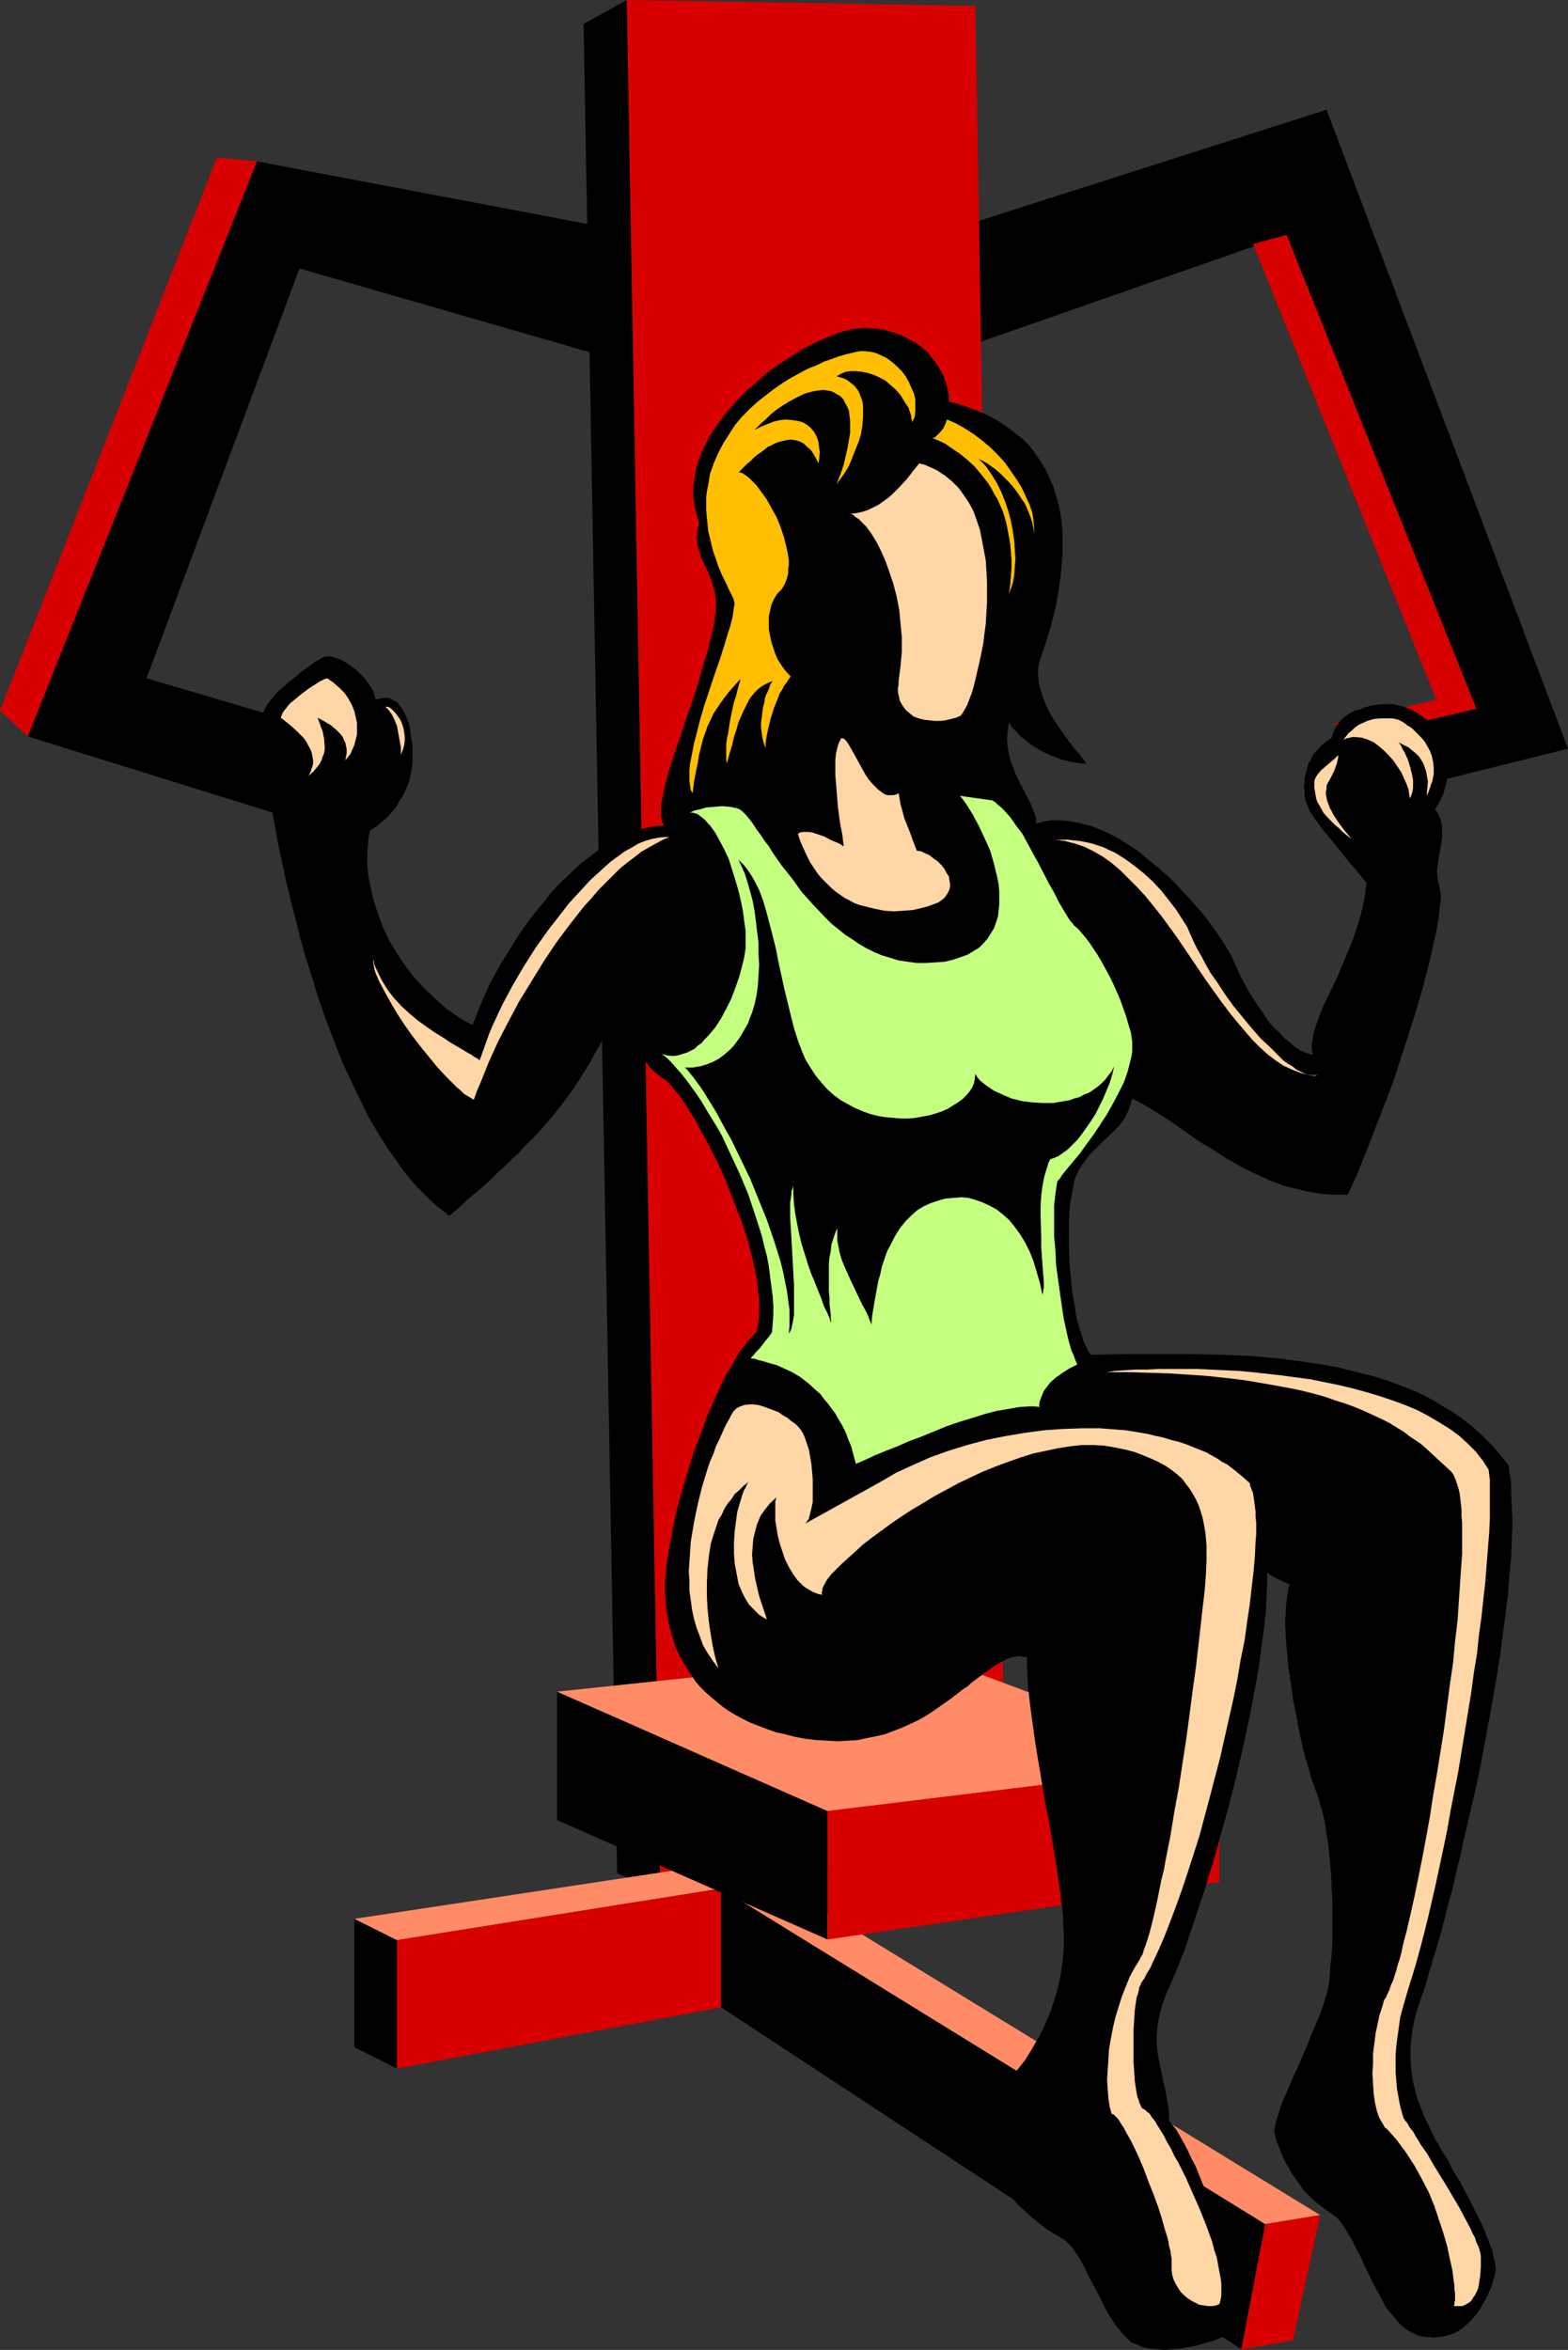 <?xml version="1.0" encoding="UTF-8" standalone="no"?>
<svg
   version="1.0"
   width="103.863mm"
   height="155.668mm"
   id="svg30"
   sodipodi:docname="Chest Machine.wmf"
   xmlns:inkscape="http://www.inkscape.org/namespaces/inkscape"
   xmlns:sodipodi="http://sodipodi.sourceforge.net/DTD/sodipodi-0.dtd"
   xmlns="http://www.w3.org/2000/svg"
   xmlns:svg="http://www.w3.org/2000/svg">
  <rect width="100%" height="100%" fill="#333333" stroke="none"/>
  <sodipodi:namedview
     id="namedview30"
     pagecolor="#ffffff"
     bordercolor="#000000"
     borderopacity="0.25"
     inkscape:showpageshadow="2"
     inkscape:pageopacity="0.0"
     inkscape:pagecheckerboard="0"
     inkscape:deskcolor="#d1d1d1"
     inkscape:document-units="mm" />
  <defs
     id="defs1">
    <pattern
       id="WMFhbasepattern"
       patternUnits="userSpaceOnUse"
       width="6"
       height="6"
       x="0"
       y="0" />
  </defs>
  <path
     style="fill:#000000;fill-opacity:1;fill-rule:evenodd;stroke:none"
     d="M 153.853,57.365 64.321,40.398 6.949,184.375 82.744,207.968 83.391,183.568 36.686,169.832 74.987,67.222 154.499,90.168 Z"
     id="path1" />
  <path
     style="fill:#000000;fill-opacity:1;fill-rule:evenodd;stroke:none"
     d="m 241.122,87.098 80.967,-28.278 47.513,118.608 -26.019,6.14 6.141,14.543 42.827,-10.665 -60.442,-159.975 -90.987,29.086 z"
     id="path2" />
  <path
     style="fill:#d80000;fill-opacity:1;fill-rule:evenodd;stroke:none"
     d="M 54.301,39.428 0,177.912 6.949,184.375 64.321,40.398 Z"
     id="path3" />
  <path
     style="fill:#d80000;fill-opacity:1;fill-rule:evenodd;stroke:none"
     d="m 333.725,181.305 25.858,-6.14 -45.897,-114.083 8.404,-2.262 47.513,118.608 -26.019,6.14 z"
     id="path4" />
  <path
     style="fill:#000000;fill-opacity:1;fill-rule:evenodd;stroke:none"
     d="M 146.096,5.979 156.924,0 l 8.404,474.27 -10.828,-5.332 z"
     id="path5" />
  <path
     style="fill:#d80000;fill-opacity:1;fill-rule:evenodd;stroke:none"
     d="M 244.193,1.454 251.789,461.343 165.327,474.27 156.924,0 Z"
     id="path6" />
  <path
     style="fill:#000000;fill-opacity:1;fill-rule:evenodd;stroke:none"
     d="m 88.724,480.41 10.666,5.333 v 32.157 l -10.666,-5.332 z"
     id="path7" />
  <path
     style="fill:#ff8c66;fill-opacity:1;fill-rule:evenodd;stroke:none"
     d="m 99.39,485.743 -10.666,-5.333 81.128,-12.281 10.666,4.686 z"
     id="path8" />
  <path
     style="fill:#d80000;fill-opacity:1;fill-rule:evenodd;stroke:none"
     d="m 180.519,472.816 v 29.733 L 99.39,517.9 V 485.743 Z"
     id="path9" />
  <path
     style="fill:#000000;fill-opacity:1;fill-rule:evenodd;stroke:none"
     d="m 180.519,472.816 136.237,84.027 -5.98,31.349 -130.258,-85.643 z"
     id="path10" />
  <path
     style="fill:#ff8c66;fill-opacity:1;fill-rule:evenodd;stroke:none"
     d="m 316.756,556.843 -136.237,-84.027 13.898,-1.616 136.076,83.381 z"
     id="path11" />
  <path
     style="fill:#d80000;fill-opacity:1;fill-rule:evenodd;stroke:none"
     d="m 330.493,554.581 -6.788,31.349 -12.929,2.262 5.98,-31.349 z"
     id="path12" />
  <path
     style="fill:#000000;fill-opacity:1;fill-rule:evenodd;stroke:none"
     d="m 139.47,423.53 67.715,29.894 v 32.157 l -67.715,-29.894 z"
     id="path13" />
  <path
     style="fill:#ff8c66;fill-opacity:1;fill-rule:evenodd;stroke:none"
     d="m 207.184,453.425 -67.715,-29.894 91.633,-9.695 74.179,27.632 z"
     id="path14" />
  <path
     style="fill:#d80000;fill-opacity:1;fill-rule:evenodd;stroke:none"
     d="m 305.282,441.467 v 29.733 l -98.097,14.382 v -32.157 z"
     id="path15" />
  <path
     style="fill:#000000;fill-opacity:1;fill-rule:evenodd;stroke:none"
     d="m 355.866,499.963 0.323,-0.808 0.323,-0.97 0.323,-0.97 0.323,-1.131 0.323,-1.131 0.323,-1.293 0.485,-1.293 0.323,-1.454 0.485,-1.454 0.485,-1.616 0.97,-3.232 0.97,-3.717 0.97,-3.878 1.131,-4.04 0.97,-4.363 1.131,-4.525 0.97,-4.525 1.131,-4.848 1.131,-4.848 1.131,-5.009 0.97,-5.009 1.939,-10.342 1.778,-10.18 0.808,-5.171 0.646,-5.009 0.646,-4.848 0.646,-5.009 0.323,-4.686 0.485,-4.525 0.162,-4.525 0.162,-4.201 -0.162,-4.04 -0.162,-3.717 v -1.778 l -0.162,-1.778 -0.323,-1.616 -0.162,-1.616 -2.101,-2.585 -1.939,-2.262 -2.263,-2.262 -2.263,-2.101 -2.424,-1.939 -2.424,-1.778 -2.747,-1.616 -2.586,-1.616 -2.747,-1.454 -2.909,-1.293 -2.909,-1.131 -3.071,-1.131 -3.071,-0.97 -3.232,-0.808 -3.232,-0.808 -3.232,-0.808 -3.555,-0.646 -3.394,-0.485 -3.555,-0.485 -3.555,-0.485 -3.717,-0.323 -3.717,-0.323 -7.596,-0.323 -7.757,-0.162 h -8.081 -8.081 l -8.404,0.162 -0.485,-0.646 -0.485,-0.808 -0.485,-1.131 -0.485,-0.97 -0.323,-1.293 -0.485,-1.293 -0.323,-1.293 -0.485,-1.454 -0.485,-3.232 -0.646,-3.393 -0.323,-3.555 -0.323,-3.555 -0.162,-3.717 v -3.555 -3.393 l 0.162,-3.232 0.162,-1.616 0.323,-1.454 0.162,-1.293 0.323,-1.293 0.162,-1.131 0.323,-1.131 0.485,-0.97 0.323,-0.808 0.97,-1.454 0.97,-1.293 0.808,-1.131 0.97,-0.97 1.939,-1.939 1.939,-1.778 1.778,-1.778 0.97,-0.97 0.808,-1.131 0.646,-1.131 0.646,-1.293 0.485,-1.454 0.485,-1.616 2.747,1.454 2.747,1.616 2.747,1.778 2.909,1.939 2.909,2.101 3.071,2.101 3.232,1.939 3.232,2.101 3.394,1.939 3.555,1.778 3.555,1.616 3.717,1.454 1.939,0.485 1.939,0.485 1.939,0.485 1.939,0.323 2.101,0.323 2.101,0.162 h 2.101 2.101 l 2.424,-5.333 2.263,-5.656 2.263,-5.817 2.263,-5.817 2.263,-5.979 1.939,-5.979 1.939,-5.979 1.778,-5.656 0.808,-2.747 0.808,-2.747 0.646,-2.585 0.646,-2.424 0.646,-2.585 0.485,-2.262 0.485,-2.262 0.485,-1.939 0.323,-2.101 0.323,-1.778 0.162,-1.616 0.162,-1.454 0.162,-1.293 v -1.131 l -0.162,-0.97 -0.162,-0.808 -0.323,-1.293 -0.162,-1.293 -0.162,-1.293 0.162,-1.293 0.323,-2.585 0.485,-2.424 0.323,-2.424 v -1.293 -1.131 l -0.162,-1.131 -0.323,-1.131 -0.485,-1.131 -0.808,-1.131 0.808,-1.293 0.646,-1.293 0.646,-1.293 0.323,-1.293 0.323,-1.131 0.323,-1.293 v -1.131 l 0.162,-1.293 -0.162,-1.131 v -1.131 l -0.485,-2.262 -0.646,-1.939 -0.808,-1.778 -0.485,-0.97 -0.485,-0.808 -1.293,-1.454 -1.454,-1.293 -1.778,-1.293 -1.778,-0.97 -1.778,-0.646 -1.778,-0.485 -0.97,-0.162 h -0.808 -0.97 -0.97 l -2.101,0.323 -2.101,0.485 -1.131,0.485 -1.131,0.323 -1.131,0.485 -0.97,0.646 -0.97,0.646 -0.808,0.808 -0.646,0.97 -0.646,0.97 -0.485,1.131 -0.323,1.131 -1.293,0.97 -1.293,0.97 -0.97,1.131 -0.97,0.97 -0.646,1.293 -0.646,1.131 -0.323,1.131 -0.323,1.293 -0.323,1.131 v 1.131 l -0.162,1.131 0.162,1.131 v 0.97 l 0.162,0.97 0.162,0.808 0.323,0.646 0.323,0.808 0.323,0.808 0.646,0.97 0.808,1.131 0.808,1.131 0.97,1.293 2.263,2.747 4.525,5.656 2.263,2.585 0.97,1.293 0.97,1.131 -0.485,3.717 -0.808,3.717 -0.97,3.393 -1.131,3.232 -1.293,3.232 -1.293,3.07 -1.131,2.747 -1.293,2.747 -1.293,2.585 -1.131,2.424 -0.97,2.424 -0.808,2.262 -0.646,1.939 -0.323,2.101 -0.162,0.97 v 0.808 l 0.162,0.97 0.162,0.808 -1.454,-0.485 -1.616,-0.646 -1.454,-0.97 -1.293,-1.131 -1.454,-1.131 -1.293,-1.454 -1.454,-1.293 -1.293,-1.616 -1.131,-1.778 -1.293,-1.778 -2.263,-3.555 -2.101,-3.878 -1.778,-3.878 -0.485,-1.131 -0.646,-1.131 -0.646,-1.131 -0.808,-1.293 -0.97,-1.454 -0.97,-1.454 -1.131,-1.454 -1.131,-1.616 -1.293,-1.616 -1.293,-1.454 -2.909,-3.232 -3.071,-3.232 -3.394,-3.07 -3.555,-2.909 -1.778,-1.454 -1.939,-1.293 -1.778,-1.131 -1.939,-1.131 -1.939,-0.97 -1.939,-0.808 -1.939,-0.808 -1.939,-0.485 -2.101,-0.485 -1.939,-0.323 -1.939,-0.162 h -2.101 l -1.939,0.323 -1.939,0.485 v -1.131 l -0.323,-1.293 -0.485,-1.131 -0.485,-1.293 -0.646,-1.293 -0.808,-1.454 -1.454,-2.909 -0.808,-1.616 -0.646,-1.616 -0.646,-1.778 -0.485,-1.778 -0.323,-1.939 -0.162,-1.939 0.162,-2.101 0.323,-2.101 0.808,1.293 1.131,1.131 0.97,1.131 1.293,0.97 1.131,0.97 1.293,0.808 1.293,0.808 1.293,0.646 1.454,0.646 1.293,0.485 1.293,0.485 1.293,0.323 1.293,0.323 1.293,0.162 1.131,0.162 h 1.131 l -0.485,-0.646 -0.808,-0.97 -0.323,-0.646 -0.485,-0.485 -0.646,-0.646 -0.485,-0.646 -1.131,-1.454 -1.131,-1.616 -1.293,-1.778 -1.131,-1.778 -1.131,-1.778 -0.97,-1.939 -0.808,-1.939 -0.646,-2.101 -0.485,-1.939 -0.162,-2.101 v -0.97 l 0.162,-0.97 0.162,-0.97 0.323,-0.97 0.646,-1.939 0.646,-1.939 0.646,-2.101 0.646,-2.101 1.131,-4.363 0.808,-4.525 0.323,-2.424 0.323,-2.424 0.162,-2.262 0.162,-2.424 v -2.424 -2.424 l -0.162,-2.262 -0.323,-2.424 -0.485,-2.424 -0.646,-2.101 -0.646,-2.262 -0.97,-2.262 -0.97,-2.101 -1.293,-2.101 -1.293,-1.939 -1.454,-1.939 -1.778,-1.778 -2.101,-1.616 -2.101,-1.616 -2.263,-1.454 -2.747,-1.454 -2.747,-1.131 -3.071,-1.131 -3.394,-0.97 v -1.454 l -0.323,-1.616 -0.485,-1.616 -0.485,-1.616 -0.808,-1.454 -0.97,-1.616 -1.131,-1.454 -1.131,-1.454 -1.454,-1.293 -1.616,-1.131 -1.778,-0.97 -1.939,-0.97 -1.939,-0.646 -2.263,-0.646 -2.424,-0.323 -2.424,-0.162 -1.454,0.162 -1.293,0.162 -1.616,0.323 -1.778,0.485 -1.778,0.646 -1.778,0.808 -1.939,0.808 -1.939,0.97 -1.939,0.97 -1.939,1.293 -2.101,1.293 -1.939,1.293 -2.101,1.454 -1.939,1.616 -1.778,1.616 -1.939,1.616 -1.778,1.778 -1.778,1.939 -1.616,1.778 -1.454,1.939 -1.454,2.101 -1.293,1.939 -1.131,2.101 -0.97,2.101 -0.808,2.101 -0.646,2.262 -0.323,2.101 -0.323,2.262 v 2.262 l 0.323,2.262 0.485,2.101 0.646,2.262 -0.323,1.454 -0.162,1.131 -0.162,1.131 0.162,1.131 0.162,1.131 0.323,0.97 0.646,2.101 0.485,0.97 0.485,0.97 0.97,2.101 0.808,2.262 0.323,1.293 0.323,1.131 0.162,1.454 v 1.454 1.454 l -0.323,1.778 -0.162,1.778 -0.485,1.939 -0.485,1.939 -0.485,2.101 -1.293,4.201 -1.293,4.525 -1.454,4.525 -1.616,4.525 -1.454,4.525 -1.454,4.201 -0.646,2.101 -0.646,1.939 -0.485,1.939 -0.485,1.778 -0.323,1.616 -0.323,1.616 -0.323,1.454 v 1.454 1.131 l 0.162,0.97 0.162,0.808 0.485,0.808 -1.778,0.162 -1.616,0.162 -1.778,0.485 -1.616,0.485 -1.778,0.646 -1.616,0.808 -1.778,0.808 -1.616,0.97 -1.778,0.97 -1.778,1.131 -1.616,1.293 -1.778,1.293 -1.616,1.454 -1.616,1.616 -1.616,1.454 -1.616,1.616 -1.616,1.778 -1.454,1.939 -3.071,3.717 -2.909,4.04 -2.747,4.363 -2.747,4.525 -2.424,4.525 -2.101,4.848 -1.939,4.848 -1.616,-0.808 -1.616,-0.97 -3.071,-2.101 -2.747,-2.424 -2.747,-2.585 -2.586,-2.747 -2.263,-2.909 -2.101,-3.07 -1.939,-3.232 -1.616,-3.232 -1.293,-3.555 -1.131,-3.393 -0.808,-3.555 -0.646,-3.393 -0.162,-1.939 v -1.778 -1.616 l 0.162,-1.778 0.162,-1.778 0.323,-1.778 0.97,-0.646 0.97,-0.646 0.97,-0.808 0.97,-0.808 0.97,-0.97 0.97,-1.131 0.808,-0.97 0.646,-1.293 0.808,-1.131 0.646,-1.293 0.646,-1.454 0.485,-1.293 0.323,-1.454 0.323,-1.454 0.162,-1.454 v -1.454 -3.07 l -0.485,-2.909 -0.162,-1.454 -0.323,-1.293 -0.485,-1.293 -0.485,-1.131 -0.646,-1.131 -0.646,-0.808 -0.646,-0.808 -0.97,-0.485 -0.808,-0.485 -1.131,-0.162 -1.131,0.162 -1.293,0.323 -0.323,-1.131 -0.323,-1.131 -0.646,-0.97 -0.808,-1.131 -0.808,-1.131 -0.97,-0.97 -0.97,-0.97 -1.131,-0.808 -1.131,-0.808 -0.97,-0.646 -1.131,-0.485 -0.97,-0.323 -0.97,-0.323 h -0.97 l -0.808,0.162 -0.808,0.323 -0.646,0.485 -0.97,0.485 -0.97,0.808 -0.97,0.646 -1.131,0.808 -1.131,0.97 -2.424,1.939 -2.424,2.101 -0.97,1.131 -0.97,1.131 -0.808,1.131 -0.646,1.131 -0.485,1.131 -0.323,0.97 v 0.323 1.778 0.808 0.97 l 0.162,0.97 v 1.131 l 0.162,1.293 0.162,1.293 0.162,1.454 0.162,1.454 0.323,1.616 0.162,1.778 0.323,1.616 0.323,1.939 0.485,3.878 0.808,4.04 0.808,4.525 0.97,4.525 0.97,4.686 1.131,4.848 1.293,5.009 1.293,5.171 1.454,5.171 1.616,5.009 1.616,5.332 1.778,5.009 1.939,5.171 1.939,5.009 2.263,4.848 2.263,4.686 2.263,4.686 2.586,4.363 2.586,4.04 1.454,1.939 1.293,1.939 1.454,1.939 1.454,1.778 1.454,1.616 1.616,1.616 1.454,1.454 1.616,1.454 1.616,1.293 1.616,1.293 2.263,-1.939 2.263,-2.101 2.101,-1.778 2.101,-1.778 1.939,-1.778 1.778,-1.778 1.778,-1.616 1.616,-1.616 1.616,-1.454 1.454,-1.616 2.909,-2.909 2.586,-2.909 2.424,-2.909 2.263,-2.909 2.101,-2.909 1.939,-3.07 1.939,-3.07 1.778,-3.232 1.939,-3.393 1.778,-3.717 1.939,-3.878 1.293,2.909 0.485,1.454 0.646,1.454 1.293,2.585 1.131,2.424 1.293,2.262 1.616,2.101 0.808,0.808 0.97,0.808 0.97,0.808 0.97,0.646 0.646,0.485 0.646,0.646 0.646,0.808 0.808,0.97 0.97,1.131 0.97,1.454 0.97,1.454 0.97,1.616 1.131,1.778 0.97,1.939 1.131,1.939 1.131,2.101 1.131,2.262 1.131,2.262 2.101,4.686 1.939,5.009 1.939,5.009 1.616,5.009 0.646,2.424 0.646,2.585 0.485,2.424 0.485,2.424 0.162,2.262 0.323,2.262 v 2.262 2.101 l -0.323,1.939 -0.323,1.939 -1.131,1.131 -0.97,1.131 -1.131,1.293 -1.131,1.616 -0.97,1.616 -0.97,1.778 -1.131,1.778 -0.97,1.939 -0.97,2.101 -0.97,2.101 -1.939,4.363 -1.778,4.848 -1.778,4.686 -1.454,4.848 -1.454,4.848 -1.293,4.686 -0.97,4.686 -0.323,2.101 -0.485,2.101 -0.323,2.101 -0.323,1.939 -0.162,1.778 -0.162,1.778 -0.162,1.616 v 1.454 l 0.162,2.747 0.323,2.909 0.485,3.07 0.808,2.909 0.97,3.07 0.646,1.454 0.808,1.454 0.808,1.454 0.808,1.293 0.97,1.454 0.97,1.454 1.131,1.293 1.293,1.293 1.293,1.131 2.909,2.424 1.616,1.131 1.616,0.97 1.778,0.97 1.939,0.97 2.101,0.808 2.101,0.808 2.263,0.808 2.263,0.485 2.424,0.646 2.586,0.485 2.747,0.323 2.747,0.162 2.747,0.162 2.586,-0.162 2.424,-0.162 2.263,-0.485 2.424,-0.485 2.101,-0.485 2.101,-0.808 2.101,-0.808 3.879,-1.778 1.778,-0.97 1.778,-1.131 1.616,-1.131 3.232,-2.262 2.909,-2.262 1.454,-0.97 0.646,-0.646 0.646,-0.485 2.586,-1.939 1.293,-0.97 1.131,-0.808 1.131,-0.646 1.131,-0.646 0.97,-0.485 1.131,-0.485 0.97,-0.162 1.131,-0.162 0.97,0.162 0.97,0.162 v 1.939 l 0.162,3.878 0.162,2.101 0.485,4.363 0.646,4.686 0.646,4.686 0.808,4.848 1.616,9.695 0.97,4.848 0.808,4.848 0.808,4.686 0.646,4.363 0.646,4.363 0.162,1.939 0.323,1.939 0.162,1.778 v 1.778 l 0.162,1.778 v 1.616 2.424 l -0.162,2.424 -0.323,2.424 -0.323,2.262 -0.485,2.101 -0.485,2.101 -0.646,2.101 -0.646,1.939 -0.646,1.778 -0.808,1.778 -0.808,1.778 -0.808,1.616 -1.778,3.07 -1.778,2.909 -1.939,2.424 -1.778,2.424 -1.616,2.101 -1.454,1.939 -0.646,0.97 -0.646,0.808 -0.485,0.808 -0.485,0.808 -0.323,0.808 -0.323,0.646 -0.162,0.808 v 0.646 l 0.162,2.585 0.162,2.585 0.485,2.424 0.646,2.262 0.808,2.262 0.97,1.939 0.97,1.939 1.293,1.778 1.293,1.778 1.454,1.616 1.778,1.616 1.616,1.454 1.778,1.454 1.939,1.454 2.101,1.293 2.101,1.293 0.485,0.323 0.485,0.485 1.131,1.131 0.97,1.454 1.131,1.778 0.97,1.778 0.97,2.101 2.263,4.201 2.101,4.201 1.131,1.939 1.293,1.939 1.293,1.616 1.293,1.454 0.646,0.646 0.646,0.646 0.808,0.323 0.808,0.323 1.454,0.646 1.778,0.323 1.778,0.162 1.778,0.162 1.778,-0.162 1.939,-0.162 1.939,-0.323 1.778,-0.323 1.778,-0.485 1.778,-0.485 1.616,-0.485 1.454,-0.646 1.454,-0.646 1.131,-0.808 0.97,-0.646 0.808,-0.646 0.323,-0.323 0.162,-0.646 v -0.808 l 0.162,-0.97 -0.162,-1.131 -0.162,-1.293 -0.162,-1.454 -0.323,-1.616 -0.323,-1.616 -0.323,-1.778 -0.485,-1.778 -0.646,-1.939 -1.131,-4.04 -1.293,-4.201 -1.454,-4.363 -1.616,-4.201 -1.616,-4.04 -1.616,-4.04 -0.97,-1.778 -0.808,-1.778 -0.808,-1.616 -0.808,-1.454 -0.808,-1.454 -0.808,-1.293 -0.808,-0.97 -0.808,-0.97 v -2.101 l -0.323,-2.101 -0.323,-1.939 -0.323,-1.778 -0.485,-1.939 -0.323,-1.778 -0.808,-3.717 -0.323,-1.939 -0.162,-1.939 v -2.101 l 0.162,-2.101 0.323,-2.262 0.646,-2.424 0.323,-1.293 0.485,-1.131 0.485,-1.454 0.646,-1.293 0.646,-1.616 0.808,-1.778 0.808,-1.939 0.808,-2.101 0.97,-2.424 0.808,-2.585 0.97,-2.747 0.97,-2.909 0.97,-3.07 1.131,-3.232 0.97,-3.393 1.131,-3.393 0.97,-3.555 0.97,-3.555 2.101,-7.433 1.939,-7.756 1.778,-7.756 1.616,-7.595 1.454,-7.756 0.646,-3.717 0.485,-3.717 0.485,-3.555 0.485,-3.555 0.323,-3.393 0.162,-3.393 0.162,-3.07 v -3.07 l 0.485,0.485 0.808,0.485 1.454,0.808 1.454,0.646 1.454,0.646 -0.323,0.808 -0.162,1.131 -0.162,1.131 -0.162,1.293 -0.162,1.293 v 1.454 l -0.162,1.616 v 1.454 l 0.162,3.393 0.323,3.717 0.323,3.717 0.646,3.878 0.485,3.878 0.808,3.878 0.646,3.717 0.808,3.555 0.808,3.393 0.97,3.07 0.323,1.454 0.485,1.454 0.485,1.131 0.323,1.131 0.485,1.131 0.323,1.131 0.808,2.747 0.646,2.747 0.485,3.07 0.485,3.232 0.323,3.393 0.323,3.393 0.162,3.555 0.162,3.555 v 3.393 3.393 3.232 l -0.162,3.07 -0.323,2.909 -0.162,2.585 -0.162,1.293 -0.162,1.131 -0.162,0.97 -0.323,1.131 -0.323,0.97 -0.323,1.131 -0.808,2.424 -1.131,2.747 -1.131,2.585 -1.131,2.909 -2.424,5.656 -1.293,2.747 -1.131,2.747 -1.131,2.424 -0.808,2.262 -0.323,1.131 -0.323,0.97 -0.323,0.97 -0.162,0.808 -0.162,0.808 -0.162,0.646 v 0.646 l 0.162,0.485 0.162,0.808 0.323,1.131 0.485,1.131 0.485,1.293 0.485,1.131 0.646,1.454 0.808,1.293 0.808,1.454 0.97,1.454 0.97,1.293 0.97,1.454 1.293,1.293 1.131,1.131 1.293,1.131 1.454,1.131 1.454,0.97 0.646,0.485 0.808,0.485 0.646,0.646 0.646,0.808 0.646,0.97 0.646,0.97 1.293,2.101 1.131,2.262 1.293,2.424 1.131,2.585 1.293,2.585 1.293,2.585 1.293,2.424 1.293,2.424 1.616,1.939 0.808,0.97 0.808,0.97 0.808,0.808 0.808,0.646 0.97,0.646 0.97,0.485 0.97,0.485 1.131,0.323 1.131,0.162 h 0.97 l 0.97,0.162 0.808,-0.162 1.778,-0.162 1.778,-0.485 1.454,-0.646 1.293,-0.808 1.293,-1.131 1.131,-1.131 0.97,-1.131 0.97,-1.293 0.808,-1.454 0.808,-1.293 1.293,-2.909 0.808,-2.747 0.162,-0.646 0.162,-0.808 v -0.808 l -0.162,-0.97 -0.162,-0.97 -0.323,-1.131 -0.162,-1.131 -0.485,-1.131 -0.97,-2.585 -1.131,-2.747 -1.293,-2.585 -1.454,-2.909 -2.909,-5.494 -1.616,-2.585 -1.293,-2.585 -1.454,-2.262 -0.646,-1.131 -0.485,-0.97 -0.646,-0.97 -0.323,-0.808 -0.485,-0.808 -0.323,-0.808 -0.646,-1.293 -0.646,-1.293 -0.646,-1.616 -0.646,-1.616 -0.646,-1.616 -0.485,-1.778 -0.485,-1.939 -0.323,-1.939 -0.323,-2.101 -0.162,-2.101 v -2.424 l 0.162,-2.424 0.323,-2.585 0.485,-2.585 0.808,-2.909 z"
     id="path16" />
  <path
     style="fill:#c5ff7f;fill-opacity:1;fill-rule:evenodd;stroke:none"
     d="m 172.6,203.443 h 0.646 l 0.646,0.162 0.646,0.162 0.646,0.485 0.646,0.485 0.646,0.485 0.646,0.808 0.646,0.646 1.293,1.778 1.131,2.101 1.131,2.101 1.131,2.424 0.808,2.585 0.808,2.585 0.808,2.747 0.646,2.747 0.485,2.424 0.323,2.585 0.323,2.262 v 2.101 1.131 1.131 l -0.323,2.262 -0.646,2.585 -0.646,2.424 -0.97,2.747 -0.97,2.585 -1.293,2.585 -1.293,2.424 -1.454,2.262 -1.778,2.101 -0.808,0.808 -0.808,0.97 -0.97,0.646 -0.808,0.808 -0.97,0.485 -0.97,0.485 -1.131,0.323 -0.97,0.323 -0.97,0.162 h -0.97 l -1.131,-0.162 -1.131,-0.323 1.293,0.97 1.131,1.131 1.131,1.293 1.293,1.454 1.293,1.616 1.293,1.778 1.293,1.778 1.293,1.939 1.131,1.939 1.293,2.101 1.293,2.101 1.293,2.262 2.263,4.848 2.263,4.848 2.101,5.009 1.778,5.333 1.616,5.009 0.646,2.747 0.646,2.424 0.485,2.585 0.323,2.585 0.323,2.424 0.323,2.424 0.162,2.424 v 2.262 l -0.162,2.262 -0.162,2.101 -0.646,0.97 -0.808,0.97 -1.616,2.101 -0.97,0.97 -0.646,0.808 -0.323,0.323 -0.162,0.162 -0.162,0.162 v 0 l 0.323,0.162 h 0.485 l 0.485,0.162 0.485,0.162 1.293,0.323 1.616,0.485 1.778,0.485 1.778,0.808 2.101,0.97 1.939,1.131 2.101,1.616 1.939,1.778 1.131,0.97 0.808,1.131 0.97,1.131 0.97,1.293 0.97,1.293 0.808,1.454 0.97,1.616 0.808,1.616 0.646,1.778 0.808,1.939 0.485,1.939 0.646,2.262 2.263,-0.97 2.424,-1.131 2.747,-1.131 2.909,-1.131 2.909,-1.293 3.071,-1.131 6.303,-2.585 3.232,-1.131 3.232,-0.97 3.071,-0.97 3.071,-0.808 2.909,-0.485 2.747,-0.485 2.586,-0.162 h 1.293 l 1.131,0.162 v -0.808 l 0.162,-0.808 0.323,-0.808 0.323,-0.808 0.323,-0.808 0.485,-0.646 1.131,-1.454 1.454,-1.293 1.616,-1.131 1.778,-1.131 1.939,-0.97 -0.323,-0.646 -0.323,-0.808 -0.323,-0.97 -0.485,-0.97 -0.323,-1.131 -0.323,-1.131 -0.323,-1.293 -0.323,-1.454 -0.646,-2.909 -0.485,-3.232 -0.485,-3.393 -0.485,-3.393 -0.485,-3.717 -0.162,-3.555 -0.323,-3.393 v -3.393 -3.07 -1.454 l 0.162,-1.293 0.162,-1.454 0.162,-1.131 0.162,-1.131 0.162,-0.97 0.646,-0.646 0.485,-0.808 0.646,-0.808 0.646,-0.808 1.616,-1.939 1.616,-1.939 1.616,-2.262 1.778,-2.424 1.616,-2.424 1.778,-2.747 1.454,-2.585 1.454,-2.747 1.293,-2.585 0.97,-2.747 0.323,-1.293 0.323,-1.293 0.323,-1.293 0.162,-1.131 v -1.293 -1.131 l -0.162,-1.131 -0.162,-1.131 -0.646,-2.101 -0.646,-2.262 -1.454,-4.04 -1.778,-4.04 -0.97,-1.939 -0.97,-1.778 -0.97,-1.778 -0.97,-1.616 -0.97,-1.454 -0.97,-1.454 -0.97,-1.293 -0.97,-1.131 -0.97,-1.131 -0.97,-0.808 -0.323,-0.485 -0.485,-0.485 -0.485,-0.646 -0.485,-0.808 -0.485,-0.808 -0.485,-0.808 -1.131,-1.939 -1.131,-2.262 -1.293,-2.262 -2.586,-5.009 -2.747,-5.009 -1.293,-2.424 -1.616,-2.101 -1.454,-2.101 -1.454,-1.616 -0.808,-0.808 -0.808,-0.646 -0.646,-0.646 -0.808,-0.485 -8.081,-1.131 0.808,0.97 0.808,1.131 0.808,1.293 0.808,1.293 1.454,2.747 1.454,3.07 1.454,3.232 0.97,3.393 0.808,3.393 0.323,1.616 0.162,1.778 v 1.616 1.616 l -0.162,1.616 -0.162,1.454 -0.485,1.454 -0.485,1.454 -0.808,1.293 -0.808,1.293 -0.97,1.131 -1.131,1.131 -1.293,0.808 -1.616,0.97 -1.778,0.646 -1.939,0.646 -1.939,0.485 -2.424,0.162 -2.424,0.162 h -2.263 l -2.263,-0.323 -2.263,-0.323 -2.101,-0.646 -2.101,-0.646 -1.939,-0.808 -1.939,-0.97 -1.939,-1.131 -1.616,-1.131 -1.778,-1.131 -1.778,-1.454 -1.616,-1.293 -1.616,-1.616 -2.909,-3.07 -2.909,-3.232 -2.424,-3.393 -2.586,-3.232 -2.263,-3.232 -0.97,-1.616 -1.131,-1.454 -0.97,-1.454 -0.97,-1.293 -0.808,-1.293 -0.97,-1.293 -0.808,-0.97 -0.97,-0.97 -0.646,-0.485 -0.808,-0.323 -0.808,-0.162 -0.808,-0.162 -1.939,-0.162 -1.939,0.162 -2.101,0.162 -1.616,0.485 -0.808,0.162 -0.646,0.162 -0.646,0.323 z"
     id="path17" />
  <path
     style="fill:#000000;fill-opacity:1;fill-rule:evenodd;stroke:none"
     d="m 261.001,324.313 v -0.323 l 0.162,-0.485 v -0.485 l 0.162,-0.646 v -1.616 l -0.162,-1.778 -0.162,-2.101 -0.162,-2.262 -0.162,-2.262 v -2.585 l -0.162,-5.171 v -2.747 l 0.162,-2.585 0.323,-2.424 0.485,-2.424 0.646,-2.101 0.323,-1.131 0.485,-0.97 0.97,-0.323 1.131,-0.485 1.131,-0.808 1.131,-0.808 1.131,-1.131 1.293,-1.293 1.131,-1.454 1.131,-1.616 1.131,-1.616 1.131,-1.778 0.97,-1.939 0.97,-1.939 0.808,-1.939 0.808,-1.939 0.646,-2.101 0.485,-2.101 -0.646,1.293 -0.808,0.97 -0.808,1.131 -0.97,0.97 -0.97,0.808 -1.131,0.808 -0.97,0.646 -1.293,0.485 -1.131,0.646 -1.293,0.323 -1.293,0.485 -1.131,0.162 -2.747,0.485 h -2.747 l -2.586,-0.162 -2.586,-0.323 -2.586,-0.646 -2.263,-0.97 -2.101,-0.97 -0.97,-0.646 -0.97,-0.646 -0.808,-0.646 -0.808,-0.646 -0.646,-0.808 -0.485,-0.808 -0.162,1.131 -0.162,1.131 -0.485,1.131 -0.646,0.97 -0.808,0.97 -0.97,0.97 -1.131,0.808 -1.293,0.808 -1.293,0.808 -1.454,0.646 -1.454,0.485 -1.616,0.485 -1.778,0.323 -1.778,0.323 -1.778,0.162 h -1.939 l -1.778,-0.162 -1.939,-0.162 -1.939,-0.323 -1.939,-0.485 -1.778,-0.646 -1.939,-0.808 -1.778,-0.97 -1.778,-0.97 -1.778,-1.293 -1.616,-1.454 -1.454,-1.616 -1.454,-1.778 -1.293,-1.939 -1.293,-2.101 -0.97,-2.262 -0.97,-2.585 -0.97,-3.07 -0.808,-3.232 -1.616,-6.625 -1.454,-6.625 -0.646,-3.393 -0.808,-3.232 -0.808,-3.07 -0.808,-3.07 -0.808,-2.747 -0.97,-2.585 -1.131,-2.262 -0.646,-1.131 -0.646,-0.97 -0.646,-0.97 -0.646,-0.808 -0.808,-0.808 -0.646,-0.646 0.808,1.778 0.808,1.778 0.646,2.101 0.646,2.262 0.646,2.424 0.485,2.585 0.323,2.585 0.323,2.747 0.323,2.585 v 2.747 l 0.162,2.747 -0.162,2.585 -0.162,2.585 -0.323,2.424 -0.485,2.262 -0.646,2.101 -0.323,0.808 -0.323,0.808 -0.323,0.97 -0.646,1.131 -0.646,1.131 -0.646,1.131 -0.808,1.131 -0.97,1.293 -1.131,1.131 -1.131,0.97 -1.293,0.97 -1.454,0.808 -1.616,0.646 -1.616,0.485 -1.939,0.323 h -1.939 l 0.646,0.646 0.646,0.808 0.808,0.97 0.808,1.131 0.97,1.293 0.97,1.454 0.97,1.616 1.131,1.778 1.131,1.939 1.131,2.101 1.131,2.101 1.293,2.262 2.263,4.686 2.424,5.009 2.101,5.171 2.101,5.171 1.778,5.171 0.808,2.585 0.808,2.585 0.646,2.585 0.485,2.424 0.485,2.424 0.323,2.424 0.323,2.262 v 2.101 1.939 l -0.162,1.939 0.323,-0.485 0.323,-0.646 0.162,-0.808 0.162,-0.808 0.162,-0.97 0.162,-0.97 v -2.262 -2.585 -2.585 l -0.162,-2.909 -0.162,-2.909 -0.162,-2.909 -0.162,-2.909 -0.162,-2.747 -0.162,-2.747 v -3.555 l 0.162,-0.97 0.162,-0.97 v -0.808 l 0.323,-0.808 0.162,-0.646 v 2.262 l 0.162,2.424 0.323,2.424 0.485,2.585 0.485,2.424 0.646,2.585 1.454,4.686 0.808,2.424 0.97,2.262 0.808,2.101 0.808,1.939 0.646,1.939 0.808,1.616 0.646,1.454 0.162,0.646 0.323,0.646 -0.162,-0.97 v -1.131 l -0.162,-1.293 -0.162,-1.454 v -1.454 l -0.162,-1.616 v -3.393 -3.555 l 0.162,-1.616 0.323,-1.616 0.162,-1.616 0.485,-1.454 0.485,-1.454 0.485,-1.131 v 1.454 1.616 l 0.323,1.616 0.323,1.616 0.485,1.616 0.646,1.616 1.454,3.232 1.454,3.07 1.454,3.07 0.808,1.454 0.646,1.293 0.485,1.293 0.485,1.131 0.162,-2.101 0.323,-1.939 0.323,-1.939 0.323,-1.778 0.323,-1.778 0.323,-1.616 0.485,-1.616 0.323,-1.616 0.485,-1.454 0.485,-1.454 0.485,-1.293 0.646,-1.131 1.131,-2.262 1.293,-2.101 1.454,-1.778 1.454,-1.454 1.454,-1.293 1.616,-0.97 1.778,-0.808 1.939,-0.646 1.778,-0.485 1.939,-0.162 1.939,-0.162 1.778,0.162 1.778,0.485 1.778,0.646 1.778,0.808 1.778,0.97 1.616,1.293 1.454,1.293 1.454,1.778 1.293,1.778 1.293,2.101 1.131,2.262 0.97,2.424 0.808,2.747 0.808,2.747 z"
     id="path18" />
  <path
     style="fill:#ffbf00;fill-opacity:1;fill-rule:evenodd;stroke:none"
     d="m 237.082,105.034 -0.485,1.293 -0.485,0.97 -0.646,0.808 -0.646,0.646 -0.485,0.485 -0.323,0.323 h -0.323 l -0.162,0.162 1.616,0.646 1.616,0.808 1.616,1.131 1.939,1.293 1.778,1.454 1.939,1.778 1.616,1.939 1.778,2.262 0.808,1.293 0.646,1.293 0.808,1.293 0.646,1.454 0.646,1.454 0.485,1.454 0.485,1.778 0.323,1.616 0.323,1.778 0.323,1.778 0.162,1.939 0.162,1.939 v 2.101 l -0.162,2.101 -0.162,2.101 -0.323,2.262 0.485,-1.293 0.485,-1.454 0.323,-1.778 0.162,-2.101 0.162,-2.101 -0.162,-2.262 -0.162,-2.424 -0.323,-2.262 -0.485,-2.585 -0.646,-2.424 -0.808,-2.424 -0.97,-2.424 -1.131,-2.262 -1.293,-2.101 -1.454,-2.101 -1.778,-1.778 0.97,0.485 0.97,0.485 1.131,0.808 1.131,0.808 1.131,0.97 1.131,1.131 1.131,1.131 1.131,1.293 0.97,1.293 0.97,1.454 0.97,1.454 0.646,1.454 0.646,1.616 0.485,1.454 0.323,1.616 0.162,1.454 v -0.808 -0.808 l -0.162,-1.939 -0.323,-1.939 -0.646,-1.939 -0.97,-2.101 -0.97,-2.101 -1.293,-2.101 -1.454,-2.101 -1.454,-2.101 -1.778,-1.939 -1.939,-1.939 -1.939,-1.616 -2.101,-1.616 -2.263,-1.454 -2.263,-1.293 z"
     id="path19" />
  <path
     style="fill:#ffbf00;fill-opacity:1;fill-rule:evenodd;stroke:none"
     d="m 183.589,149.795 0.162,0.646 0.162,0.646 -0.162,0.97 -0.162,0.97 -0.162,1.293 -0.323,1.293 -0.323,1.293 -0.485,1.454 -0.485,1.616 -0.485,1.616 -1.131,3.555 -1.293,3.717 -1.293,3.878 -1.293,3.878 -1.131,3.878 -0.97,3.878 -0.485,1.778 -0.323,1.778 -0.323,1.616 -0.323,1.616 -0.162,1.616 v 1.454 1.293 l 0.162,1.131 0.162,1.131 0.485,0.808 0.323,-2.747 0.485,-2.585 0.485,-2.262 0.323,-2.101 0.485,-1.939 0.485,-1.939 0.646,-1.778 0.485,-1.454 0.808,-1.616 0.646,-1.454 0.97,-1.454 0.97,-1.454 0.97,-1.293 1.131,-1.454 1.293,-1.454 1.454,-1.616 -0.162,0.808 -0.323,0.97 -0.323,1.293 -0.323,1.293 -0.485,1.454 -0.323,1.454 -0.646,3.07 -0.485,3.232 -0.323,1.454 -0.162,1.454 v 1.454 1.131 1.131 l 0.162,0.97 0.646,-2.424 0.646,-2.101 0.485,-2.101 0.646,-1.939 0.485,-1.778 0.646,-1.454 0.646,-1.454 0.646,-1.293 0.646,-1.293 0.646,-0.97 0.808,-0.97 0.808,-0.808 0.808,-0.646 0.808,-0.485 0.97,-0.485 1.131,-0.485 -0.323,0.485 -0.323,0.485 -0.162,0.646 -0.323,0.808 -0.485,0.97 -0.323,0.97 -0.162,1.131 -0.323,1.131 -0.323,2.585 -0.162,1.131 v 1.293 l 0.162,1.293 0.162,1.293 0.323,1.293 0.485,1.293 v -1.131 l 0.162,-1.293 0.485,-2.424 0.646,-2.585 0.808,-2.585 0.97,-2.424 0.485,-1.293 0.646,-0.97 0.485,-0.97 0.646,-0.808 0.485,-0.808 0.485,-0.646 -0.808,-0.808 -0.808,-0.97 -0.808,-1.131 -0.808,-1.293 -0.646,-1.454 -0.485,-1.454 -0.485,-1.454 -0.323,-1.616 -0.323,-1.616 v -1.616 -1.616 l 0.323,-1.454 0.323,-1.454 0.646,-1.454 0.808,-1.293 1.131,-1.131 0.485,-0.808 0.485,-0.97 0.323,-0.97 0.323,-1.131 v -1.131 l 0.162,-1.131 v -1.131 l -0.162,-1.131 -0.485,-2.424 -0.646,-2.424 -0.808,-2.424 -0.97,-2.424 -1.293,-2.262 -1.131,-2.101 -1.293,-1.778 -1.293,-1.778 -0.646,-0.646 -0.646,-0.646 -0.646,-0.646 -0.646,-0.485 -0.485,-0.323 -0.485,-0.323 -0.646,-0.162 h -0.323 l 0.97,-0.97 1.131,-1.131 0.97,-0.808 0.97,-0.97 0.808,-0.646 0.97,-0.646 0.808,-0.646 0.808,-0.646 0.808,-0.323 0.808,-0.485 1.454,-0.485 1.454,-0.323 1.131,-0.162 1.131,0.162 1.131,0.323 0.97,0.485 0.808,0.808 0.97,0.808 0.646,0.97 0.646,1.131 0.646,1.293 0.162,-0.97 0.162,-1.939 -0.162,-0.97 -0.162,-1.454 -0.485,-1.454 -0.646,-1.131 -0.808,-0.97 -0.97,-0.808 -1.131,-0.646 -1.293,-0.323 -1.293,-0.162 -1.454,-0.162 -1.616,0.162 -1.454,0.323 -1.616,0.646 -1.616,0.646 -1.616,0.808 1.454,-1.454 1.454,-1.293 1.293,-1.293 1.454,-1.131 1.454,-0.97 1.293,-0.808 1.454,-0.808 1.293,-0.646 1.293,-0.646 1.131,-0.323 1.293,-0.323 1.131,-0.162 1.131,-0.162 0.97,0.162 0.97,0.162 0.808,0.323 0.808,0.485 0.808,0.485 0.646,0.646 0.485,0.97 0.485,0.808 0.485,1.131 0.162,1.293 0.162,1.293 v 1.454 1.616 l -0.323,1.778 -0.323,1.939 -0.485,2.101 -0.485,2.101 -0.808,2.424 -0.97,2.424 0.97,-1.293 1.131,-1.616 0.97,-1.616 0.808,-1.939 0.808,-2.101 0.808,-1.939 0.646,-2.101 0.323,-2.101 0.162,-2.101 v -2.101 -0.808 l -0.162,-0.97 -0.323,-0.97 -0.323,-0.808 -0.323,-0.808 -0.485,-0.646 -0.646,-0.808 -0.646,-0.485 -0.808,-0.646 -0.808,-0.485 -0.97,-0.323 -1.131,-0.323 1.131,-0.646 1.131,-0.485 1.293,-0.162 h 1.293 l 1.454,0.162 1.616,0.323 1.454,0.485 1.454,0.646 1.454,0.808 1.293,1.131 1.293,1.131 1.131,1.293 0.97,1.616 0.97,1.454 0.646,1.778 0.323,1.939 0.646,-1.293 0.162,-1.454 v -1.454 -1.454 l -0.323,-1.454 -0.646,-1.454 -0.646,-1.454 -0.808,-1.454 -0.97,-1.293 -1.131,-1.131 -1.293,-1.131 -1.293,-0.97 -1.293,-0.646 -1.454,-0.646 -1.454,-0.323 -1.454,-0.162 h -0.97 l -0.97,0.162 -1.293,0.323 -1.454,0.323 -1.616,0.485 -1.778,0.646 -1.939,0.646 -1.939,0.97 -2.101,0.808 -2.101,1.131 -2.101,1.131 -2.101,1.293 -2.101,1.454 -2.101,1.616 -2.101,1.616 -1.939,1.778 -1.939,1.939 -1.778,2.101 -1.454,2.262 -1.454,2.262 -1.293,2.424 -1.131,2.585 -0.97,2.747 -0.485,2.909 -0.323,1.616 -0.162,1.454 v 1.454 1.616 l 0.162,1.778 0.162,1.616 0.162,1.778 0.808,3.393 0.485,1.939 0.646,1.778 0.646,1.939 0.808,1.939 0.97,1.939 0.97,2.101 z"
     id="path20" />
  <path
     style="fill:#ffd6a5;fill-opacity:1;fill-rule:evenodd;stroke:none"
     d="m 277,343.543 2.263,-0.323 2.424,-0.162 2.586,-0.162 h 2.909 l 2.909,-0.162 h 6.303 3.232 l 3.394,0.162 3.394,0.162 3.555,0.162 3.555,0.323 7.272,0.808 3.555,0.485 3.717,0.485 7.111,1.454 3.394,0.808 3.555,0.97 3.232,0.97 3.394,1.131 3.071,1.131 3.071,1.293 2.747,1.454 2.747,1.616 2.586,1.616 2.424,1.778 2.101,1.939 1.939,1.939 1.778,2.262 1.454,2.262 0.162,1.293 0.162,1.293 v 2.909 3.232 3.393 l -0.162,3.555 -0.323,4.04 -0.323,4.04 -0.323,4.201 -0.485,4.363 -0.485,4.525 -0.646,4.686 -0.485,4.686 -0.808,4.848 -0.646,4.848 -1.616,9.857 -1.616,9.857 -1.939,9.857 -0.808,4.686 -0.97,4.686 -0.97,4.525 -0.97,4.525 -0.97,4.201 -0.97,4.201 -0.97,3.878 -0.97,3.717 -0.97,3.555 -0.97,3.232 -0.97,3.07 -0.808,2.747 -0.646,2.262 -0.646,2.424 -0.323,2.424 -0.323,2.262 -0.323,2.424 -0.162,2.262 v 4.363 l 0.162,2.101 0.162,1.939 0.323,1.778 0.323,1.778 0.323,1.454 0.323,1.131 0.323,1.131 0.485,0.808 0.323,0.323 0.323,0.485 0.323,0.646 0.485,0.646 0.646,0.808 0.485,0.97 0.646,0.97 0.646,1.131 1.616,2.262 1.454,2.585 3.394,5.494 1.616,2.747 1.616,2.747 1.454,2.747 1.293,2.424 0.485,1.131 0.646,1.131 0.323,1.131 0.485,0.97 0.323,0.97 0.162,0.646 0.162,0.808 v 0.485 2.262 l -0.162,2.262 -0.323,2.101 -0.162,0.97 -0.323,0.808 -0.485,0.97 -0.485,0.646 -0.485,0.808 -0.646,0.485 -0.808,0.485 -0.808,0.323 h -0.97 -1.131 l 0.162,-0.323 v -0.485 l 0.162,-0.646 v -1.778 l -0.162,-0.97 v -0.97 l -0.162,-1.131 -0.162,-1.293 -0.162,-1.293 -0.646,-2.909 -0.646,-3.07 -0.97,-3.393 -1.131,-3.393 -1.131,-3.393 -1.454,-3.555 -1.778,-3.393 -1.778,-3.232 -2.101,-3.232 -2.263,-3.07 -1.131,-1.293 -1.293,-1.454 -0.646,-0.485 -0.323,-0.646 -0.485,-0.808 -0.485,-0.808 -0.323,-0.808 -0.323,-0.97 -0.485,-2.101 -0.323,-2.262 -0.162,-2.424 -0.162,-2.585 0.162,-2.585 v -2.424 l 0.323,-2.585 0.323,-2.585 0.485,-2.262 0.485,-2.262 0.646,-1.939 0.485,-1.778 0.485,-0.646 0.323,-0.808 0.323,-0.646 0.323,-0.808 0.323,-0.97 0.485,-0.97 0.323,-1.131 0.485,-1.454 0.323,-1.293 0.485,-1.454 0.485,-1.778 0.323,-1.616 0.485,-1.939 0.485,-1.778 0.485,-2.101 0.485,-2.101 0.97,-4.363 0.97,-4.686 0.97,-4.848 0.97,-5.171 0.97,-5.332 0.808,-5.333 0.97,-5.494 1.778,-11.15 1.454,-11.15 0.808,-5.494 0.485,-5.333 0.646,-5.332 0.323,-5.009 0.323,-4.686 0.162,-2.424 0.162,-2.262 0.162,-2.101 v -2.101 -3.878 -1.778 l -0.162,-1.778 v -1.616 l -0.162,-1.616 -0.162,-1.293 -0.162,-1.293 -0.323,-1.293 -0.323,-0.97 -0.323,-0.97 -0.323,-0.808 -0.323,-0.646 -0.485,-0.646 -1.939,-1.778 -2.101,-1.939 -2.263,-2.101 -1.293,-1.131 -1.454,-0.97 -1.454,-0.97 -1.454,-1.131 -1.616,-0.97 -1.778,-1.131 -1.939,-0.97 -2.101,-0.97 -2.101,-0.97 -2.263,-0.97 -2.586,-0.97 -2.586,-0.808 -2.747,-0.97 -2.909,-0.808 -3.232,-0.808 -3.232,-0.646 -3.555,-0.646 -3.717,-0.646 -3.879,-0.646 -4.202,-0.485 -4.363,-0.485 -4.687,-0.323 -4.848,-0.323 -5.01,-0.162 -5.333,-0.162 z"
     id="path21" />
  <path
     style="fill:#ffd6a5;fill-opacity:1;fill-rule:evenodd;stroke:none"
     d="m 167.59,209.584 h -1.454 l -1.454,0.162 -1.616,0.323 -1.616,0.485 -1.616,0.646 -1.616,0.97 -1.778,0.97 -1.778,1.293 -1.778,1.293 -1.616,1.454 -1.778,1.616 -1.778,1.616 -1.778,1.939 -1.778,1.939 -1.778,1.939 -1.616,2.101 -3.394,4.363 -3.232,4.525 -3.071,4.848 -2.747,4.686 -2.586,4.848 -1.131,2.424 -1.131,2.424 -0.97,2.262 -0.808,2.262 -0.808,2.262 -0.808,2.262 -0.323,-0.323 -1.131,-0.646 -0.646,-0.485 -0.323,-0.162 -0.323,-0.162 -0.808,-0.485 -1.616,-0.97 -1.939,-1.131 -1.939,-1.293 -2.101,-1.293 -2.101,-1.454 -2.263,-1.616 -2.101,-1.778 -1.939,-1.778 -1.939,-2.101 -1.616,-2.101 -1.454,-2.424 -0.646,-1.293 -1.131,-2.424 -0.323,-1.454 v 0.808 l 0.162,0.808 0.162,0.97 0.323,0.97 0.485,1.131 0.485,1.131 0.646,1.131 0.646,1.293 1.454,2.585 1.616,2.747 1.778,2.747 1.939,2.747 2.101,2.747 2.101,2.585 2.101,2.585 2.101,2.262 0.97,0.97 0.97,0.97 0.97,0.97 0.97,0.808 0.808,0.808 0.808,0.485 0.808,0.485 0.808,0.485 0.808,-2.262 0.97,-2.262 0.97,-2.424 0.97,-2.424 2.263,-5.009 2.586,-5.009 2.747,-5.171 3.071,-5.009 3.071,-5.009 3.232,-4.848 3.394,-4.525 1.778,-2.262 1.778,-2.262 1.778,-1.939 1.778,-2.101 1.778,-1.778 1.778,-1.778 1.778,-1.778 1.778,-1.454 1.939,-1.454 1.616,-1.293 1.939,-1.131 1.778,-0.97 1.778,-0.97 z"
     id="path22" />
  <path
     style="fill:#ffd6a5;fill-opacity:1;fill-rule:evenodd;stroke:none"
     d="m 264.071,210.392 1.616,-0.162 h 1.616 l 1.454,0.162 1.616,0.162 1.616,0.323 1.454,0.323 1.454,0.485 1.454,0.485 1.293,0.646 1.454,0.646 2.586,1.616 2.424,1.778 2.424,1.939 2.101,1.939 2.101,2.262 1.778,2.262 1.778,2.262 1.454,2.262 1.454,2.262 0.97,2.262 0.97,2.101 0.485,0.97 0.646,1.131 0.646,1.131 0.646,1.293 1.454,2.585 1.939,2.747 1.778,2.747 2.101,2.909 2.263,2.747 2.263,2.747 2.263,2.585 2.424,2.262 2.263,2.262 0.97,0.97 1.131,0.808 1.131,0.646 0.97,0.808 0.97,0.485 0.97,0.485 0.97,0.323 0.808,0.162 0.808,0.162 0.808,-0.162 h -1.131 l -1.131,-0.162 -0.97,-0.162 -1.131,-0.323 -2.101,-0.808 -2.101,-0.97 -1.939,-1.293 -2.101,-1.616 -1.939,-1.778 -1.939,-1.939 -1.778,-2.101 -1.939,-2.262 -1.939,-2.424 -1.939,-2.585 -3.717,-5.171 -3.717,-5.494 -3.717,-5.494 -3.879,-5.332 -1.939,-2.424 -2.101,-2.585 -2.101,-2.262 -2.101,-2.101 -2.101,-2.101 -2.101,-1.778 -2.263,-1.616 -2.263,-1.293 -2.263,-1.131 -2.424,-0.808 -1.293,-0.323 -1.131,-0.323 -1.293,-0.162 z"
     id="path23" />
  <path
     style="fill:#ffd6a5;fill-opacity:1;fill-rule:evenodd;stroke:none"
     d="m 81.936,169.832 -0.646,0.162 -0.646,0.323 -0.646,0.323 -0.97,0.646 -0.808,0.485 -0.97,0.646 -1.939,1.454 -1.939,1.616 -0.808,0.646 -0.646,0.808 -0.646,0.808 -0.485,0.646 -0.323,0.808 -0.162,0.485 2.263,1.778 1.939,1.778 0.808,0.808 0.808,0.808 0.646,0.97 0.485,0.97 0.485,0.808 0.323,0.97 0.162,0.808 0.162,0.97 v 0.97 l -0.323,0.97 -0.323,0.97 -0.485,0.97 1.131,-0.97 0.808,-0.97 0.808,-0.97 0.485,-0.97 0.323,-0.97 0.323,-0.808 0.162,-0.97 v -0.808 l -0.162,-1.939 -0.323,-1.616 -0.646,-1.778 -0.646,-1.778 1.778,0.97 1.616,0.97 1.293,1.131 1.131,1.131 0.485,0.646 0.323,0.808 0.323,0.646 0.162,0.808 0.162,0.808 v 0.97 l -0.162,0.808 -0.162,0.97 0.646,-0.808 0.646,-0.808 0.485,-1.131 0.485,-1.131 0.323,-1.293 0.323,-1.293 v -1.454 -1.454 l -0.323,-1.454 -0.323,-1.454 -0.646,-1.616 -0.808,-1.454 -0.97,-1.454 -1.293,-1.293 -1.454,-1.293 z"
     id="path24" />
  <path
     style="fill:#ffd6a5;fill-opacity:1;fill-rule:evenodd;stroke:none"
     d="m 210.417,185.183 0.162,-0.323 h 0.323 0.162 l 0.323,0.162 0.162,0.162 0.323,0.323 0.323,0.485 0.323,0.485 0.646,1.131 0.808,1.454 0.808,1.454 1.778,3.232 0.97,1.454 1.131,1.293 1.131,1.131 0.646,0.485 0.646,0.485 0.485,0.323 0.646,0.162 h 0.646 0.808 l 0.646,-0.162 0.646,-0.323 0.162,0.808 0.162,0.97 0.162,0.97 0.323,1.131 0.646,2.424 0.97,2.424 0.808,2.101 0.323,0.97 0.323,0.808 0.323,0.808 0.162,0.485 0.162,0.323 v 0.162 l 1.131,0.162 0.97,0.485 1.131,0.485 0.97,0.808 0.97,0.646 0.97,0.97 0.808,0.97 0.485,0.97 0.646,0.97 0.162,1.131 0.162,0.97 -0.162,1.131 -0.485,0.97 -0.323,0.485 -0.323,0.485 -0.485,0.485 -0.485,0.323 -0.646,0.485 -0.808,0.323 -1.778,0.646 -1.778,0.485 -2.101,0.485 -2.263,0.162 -2.424,0.162 -2.424,-0.162 -2.424,-0.485 -2.586,-0.646 -1.293,-0.323 -1.293,-0.485 -1.131,-0.646 -1.293,-0.646 -1.131,-0.808 -1.131,-0.808 -1.131,-0.97 -1.131,-1.131 -1.131,-1.131 -0.97,-1.131 -0.97,-1.454 -0.97,-1.454 -0.808,-1.616 -0.808,-1.778 -0.808,-1.778 -0.646,-1.939 0.485,-0.323 0.646,-0.162 h 0.808 0.808 l 0.97,0.162 0.97,0.323 1.939,0.646 1.778,0.97 0.808,0.323 0.808,0.323 0.646,0.323 0.485,0.323 0.162,0.162 h 0.162 l -0.162,-1.293 -0.162,-1.454 -0.323,-1.616 -0.323,-1.778 -0.485,-3.717 -0.323,-4.04 -0.323,-4.04 v -1.778 -1.778 l 0.162,-1.616 0.323,-1.454 0.323,-1.131 z"
     id="path25" />
  <path
     style="fill:#ffd6a5;fill-opacity:1;fill-rule:evenodd;stroke:none"
     d="m 340.513,181.305 1.778,-0.808 1.616,-0.485 1.778,-0.162 h 1.454 1.454 l 1.454,0.323 0.97,0.485 0.97,0.646 0.323,0.323 0.323,0.162 0.323,0.162 0.646,0.485 0.646,0.646 0.808,0.808 0.808,0.808 0.808,0.97 0.646,1.131 0.646,1.131 0.485,1.293 0.323,1.454 0.162,1.454 v 1.616 l -0.323,1.778 -0.323,0.808 -0.323,0.97 -0.323,0.97 -0.485,0.97 0.162,-1.778 0.162,-1.778 -0.323,-1.778 -0.162,-0.97 -0.323,-0.808 -0.323,-0.97 -0.485,-0.808 -0.646,-0.97 -0.808,-0.808 -0.808,-0.646 -0.97,-0.808 -1.293,-0.646 -1.293,-0.646 0.485,0.485 0.323,0.646 0.323,0.646 0.485,0.808 0.808,1.778 0.646,2.101 0.485,2.101 0.162,0.97 v 0.97 0.97 l -0.162,0.97 -0.323,0.97 -0.323,0.646 -0.162,-0.97 -0.162,-1.293 -0.485,-1.293 -0.646,-1.454 -0.646,-1.454 -0.97,-1.454 -0.97,-1.454 -1.131,-1.293 -1.293,-1.293 -1.293,-1.131 -1.293,-0.97 -1.454,-0.646 -1.454,-0.485 -1.616,-0.162 h -0.808 l -0.646,0.162 -0.808,0.162 -0.808,0.323 0.646,-0.808 0.646,-0.808 0.808,-0.646 0.646,-0.646 0.646,-0.485 0.485,-0.323 z"
     id="path26" />
  <path
     style="fill:#ffd6a5;fill-opacity:1;fill-rule:evenodd;stroke:none"
     d="m 335.018,188.9 v 0.162 l -0.323,0.323 -0.323,0.323 -0.323,0.323 -0.97,0.808 -1.131,0.97 -1.131,0.97 -0.97,1.131 -0.323,0.485 -0.323,0.646 -0.162,0.485 v 0.485 1.131 l 0.162,0.97 0.162,0.97 0.162,0.97 0.323,0.808 0.485,0.808 0.97,1.778 1.293,1.454 0.808,0.808 0.808,0.808 0.97,0.808 0.97,0.97 0.97,0.808 1.293,0.97 -1.778,-2.101 -1.454,-1.939 -1.293,-1.939 -0.485,-0.97 -0.485,-0.808 -0.323,-0.97 -0.323,-0.808 -0.162,-0.808 -0.162,-0.808 v -0.808 l 0.162,-0.646 v -0.808 l 0.323,-0.646 0.646,-1.131 0.485,-0.97 0.485,-0.97 0.323,-0.97 0.323,-0.808 0.162,-0.808 0.162,-0.646 z"
     id="path27" />
  <path
     style="fill:#ffd6a5;fill-opacity:1;fill-rule:evenodd;stroke:none"
     d="m 300.11,411.249 -0.323,2.747 -0.323,2.909 -0.808,5.817 -0.808,6.14 -0.808,6.14 -1.939,12.604 -1.131,6.14 -0.97,5.979 -1.131,5.656 -0.485,2.747 -0.646,2.585 -0.485,2.424 -0.485,2.424 -0.485,2.262 -0.485,2.101 -0.485,1.939 -0.485,1.939 -0.485,1.616 -0.485,1.454 -0.485,1.293 -0.323,1.131 -0.485,0.808 -0.323,0.646 -1.293,2.101 -1.131,2.101 -0.97,2.424 -0.97,2.424 -0.808,2.585 -0.808,2.585 -0.646,2.747 -0.485,2.585 -0.485,2.747 -0.162,2.747 -0.162,2.424 -0.162,2.585 0.162,2.262 0.162,2.262 0.323,2.101 0.485,1.778 0.485,0.162 0.485,0.485 0.485,0.485 0.485,0.646 0.485,0.808 0.646,0.97 0.485,0.97 0.646,1.131 0.646,1.131 0.646,1.293 1.293,2.747 1.293,3.07 1.131,3.07 1.293,3.232 1.131,3.07 0.97,3.07 0.808,2.909 0.485,1.454 0.323,1.293 0.162,1.131 0.323,1.131 0.162,1.131 0.162,0.97 v 1.454 1.293 l 0.162,1.293 0.323,1.131 0.485,0.97 0.646,1.131 0.646,0.97 0.808,0.808 0.97,0.808 0.97,0.646 0.97,0.485 0.97,0.485 1.131,0.162 0.97,0.162 h 1.131 l 0.97,-0.162 0.808,-0.323 0.323,-1.131 0.162,-1.131 v -1.293 -1.454 l -0.162,-1.454 -0.323,-1.616 -0.323,-1.778 -0.323,-1.778 -0.646,-1.939 -0.485,-1.939 -1.454,-4.04 -1.616,-4.04 -1.778,-4.04 -1.778,-4.04 -1.939,-3.878 -0.97,-1.616 -0.808,-1.778 -0.97,-1.616 -0.808,-1.616 -0.808,-1.293 -0.808,-1.293 -0.646,-1.131 -0.808,-0.97 -0.485,-0.808 -0.646,-0.485 -0.485,-0.485 -0.323,-0.162 -0.323,-0.162 -0.323,-0.323 -0.162,-0.485 -0.323,-0.646 -0.162,-0.646 -0.323,-0.808 -0.162,-0.808 -0.162,-0.97 -0.323,-2.101 -0.162,-2.424 -0.162,-2.424 v -2.747 -2.747 -2.585 l 0.162,-2.585 0.162,-2.424 0.323,-2.262 0.162,-0.97 0.323,-0.808 0.162,-0.808 0.162,-0.808 0.323,-0.646 0.162,-0.485 0.808,-1.131 0.646,-1.293 0.808,-1.293 0.646,-1.454 1.454,-3.07 1.454,-3.393 1.454,-3.717 1.454,-3.878 1.454,-4.04 1.454,-4.363 1.454,-4.525 1.454,-4.525 1.293,-4.848 1.293,-4.848 2.586,-9.857 2.263,-10.019 1.131,-5.009 0.97,-4.848 0.808,-4.848 0.97,-4.686 0.646,-4.686 0.646,-4.363 0.485,-4.201 0.485,-4.201 0.323,-3.717 0.162,-3.555 0.162,-1.778 v -3.07 l -0.162,-1.454 v -1.293 l -0.162,-1.293 -0.162,-1.293 -0.162,-0.97 -0.162,-1.131 -0.323,-0.808 -0.323,-0.808 -0.162,-0.808 -1.616,-1.454 -1.939,-1.616 -2.101,-1.616 -1.293,-0.646 -1.131,-0.808 -1.454,-0.808 -1.454,-0.808 -1.616,-0.646 -1.616,-0.646 -1.616,-0.646 -1.939,-0.646 -1.939,-0.485 -2.101,-0.646 -1.616,-0.323 -1.939,-0.485 -1.778,-0.323 -1.939,-0.323 -2.101,-0.323 -2.101,-0.162 -4.202,-0.323 h -4.525 l -4.687,0.162 -4.687,0.323 -4.848,0.646 -4.848,0.808 -4.848,0.97 -4.848,1.293 -4.687,1.454 -4.525,1.616 -4.363,1.939 -4.202,1.939 -1.939,1.131 -1.939,1.131 -19.232,10.665 0.323,-0.162 0.323,-0.323 0.323,-0.485 0.323,-0.485 0.323,-1.293 0.323,-1.293 0.323,-1.616 v -1.778 -1.939 -1.939 l -0.162,-1.939 -0.162,-1.778 -0.323,-1.939 -0.323,-1.778 -0.485,-1.454 -0.485,-1.454 -0.485,-1.131 -0.485,-0.808 -0.646,-0.808 -0.808,-0.808 -0.97,-0.646 -0.97,-0.808 -1.131,-0.646 -1.131,-0.808 -1.293,-0.485 -1.293,-0.485 -1.293,-0.485 -1.131,-0.323 -1.293,-0.162 h -1.131 l -1.131,0.162 -0.97,0.323 -0.97,0.485 -0.808,0.808 -0.485,0.808 -0.485,0.97 -0.646,1.131 -0.646,1.293 -0.646,1.454 -0.646,1.454 -0.808,1.616 -0.646,1.939 -0.808,1.778 -0.646,1.939 -0.646,2.101 -0.646,2.101 -1.131,4.525 -0.97,4.686 -0.808,4.848 -0.162,2.424 -0.162,2.424 -0.162,2.424 0.162,2.585 v 2.424 l 0.323,2.262 0.323,2.424 0.485,2.262 0.646,2.262 0.808,2.101 0.808,2.262 1.131,1.939 1.293,1.939 1.454,1.939 -0.808,-2.747 -0.646,-2.909 -0.485,-2.909 -0.485,-3.232 -0.323,-3.232 -0.162,-3.232 v -3.232 l 0.162,-3.393 0.323,-3.07 0.485,-3.232 0.97,-3.07 0.485,-1.454 0.485,-1.454 0.808,-1.293 0.646,-1.454 0.808,-1.293 0.97,-1.131 0.808,-1.293 1.131,-0.97 1.131,-1.131 1.293,-0.97 -0.485,0.646 -0.323,0.808 -0.485,0.808 -0.323,0.97 -0.646,2.101 -0.646,2.262 -0.323,2.424 -0.323,2.424 -0.162,2.747 v 2.585 l 0.162,2.585 0.485,2.585 0.485,2.585 0.485,1.131 0.485,1.131 0.485,0.97 0.646,1.131 0.646,0.97 0.808,0.808 0.808,0.808 0.808,0.808 0.97,0.646 0.97,0.485 -1.293,-3.878 -0.646,-1.939 -0.485,-2.101 -0.485,-2.101 -0.323,-2.101 -0.323,-2.101 -0.162,-1.939 0.162,-2.101 0.162,-1.939 0.485,-1.939 0.485,-1.778 0.808,-1.939 1.131,-1.616 1.293,-1.616 1.616,-1.454 -0.323,0.97 v 1.454 1.616 1.778 l 0.323,1.939 0.323,1.939 0.485,1.939 0.646,1.939 0.646,1.939 0.97,1.939 0.97,1.616 1.131,1.616 1.454,1.454 0.646,0.485 0.808,0.485 0.808,0.485 0.808,0.323 0.808,0.323 0.97,0.162 -0.162,-0.323 v -0.323 l 0.162,-0.485 v -0.323 l 0.162,-0.485 0.323,-0.646 0.646,-1.131 0.97,-1.293 1.293,-1.293 1.454,-1.454 1.616,-1.454 1.778,-1.616 1.939,-1.778 2.101,-1.616 2.424,-1.778 2.424,-1.778 2.586,-1.778 2.747,-1.778 2.747,-1.616 2.909,-1.778 5.98,-3.232 3.071,-1.454 3.071,-1.454 3.232,-1.293 3.071,-1.131 3.232,-1.131 3.071,-0.97 3.071,-0.646 3.071,-0.646 3.071,-0.485 2.909,-0.323 h 2.909 l 2.747,0.162 2.747,0.485 2.424,0.485 2.424,0.646 2.101,0.808 1.939,0.808 1.778,0.808 1.778,0.97 1.454,0.97 1.454,1.131 1.293,1.131 0.97,1.293 0.97,1.293 0.808,1.293 0.808,1.454 0.646,1.454 0.485,1.454 0.485,1.616 0.323,1.616 0.323,1.778 0.162,1.616 0.162,1.778 v 3.717 l -0.162,3.878 -0.323,4.04 -0.485,4.04 -0.485,4.363 z"
     id="path28" />
  <path
     style="fill:#ffd6a5;fill-opacity:1;fill-rule:evenodd;stroke:none"
     d="m 240.476,179.205 0.485,-0.646 0.485,-0.808 0.646,-1.131 0.485,-1.293 0.646,-1.616 0.485,-1.616 0.485,-1.939 0.485,-2.101 0.485,-2.101 0.485,-2.262 0.485,-2.424 0.323,-2.585 0.323,-2.424 0.162,-2.747 0.162,-2.585 v -2.585 -2.747 l -0.162,-2.747 -0.162,-2.585 -0.485,-2.585 -0.485,-2.585 -0.485,-2.424 -0.808,-2.424 -0.808,-2.262 -1.131,-2.101 -1.293,-1.939 -1.293,-1.778 -1.616,-1.616 -1.778,-1.454 -1.939,-1.293 -0.97,-0.485 -1.131,-0.485 -1.131,-0.485 -1.293,-0.323 -1.454,1.778 -1.616,2.101 -1.778,1.939 -2.101,2.101 -0.97,0.808 -1.131,0.808 -1.131,0.808 -1.293,0.646 -1.293,0.646 -1.454,0.485 -1.454,0.323 -1.454,0.162 0.646,0.323 0.485,0.485 0.808,0.485 0.646,0.646 0.646,0.646 0.646,0.646 1.293,1.778 1.293,2.101 1.131,2.262 1.131,2.585 0.97,2.747 0.97,2.909 0.808,3.07 0.646,3.393 0.323,3.393 0.323,3.393 v 3.717 l -0.323,3.555 -0.485,3.717 v 0.97 l -0.162,0.808 v 0.97 l 0.162,0.808 0.162,0.646 0.162,0.808 0.646,1.131 0.808,1.131 0.97,0.808 0.97,0.808 1.293,0.485 1.293,0.323 1.293,0.162 1.454,0.162 h 1.454 l 1.293,-0.162 1.293,-0.323 1.293,-0.323 z"
     id="path29" />
  <path
     style="fill:#ffd6a5;fill-opacity:1;fill-rule:evenodd;stroke:none"
     d="m 96.481,176.942 h 0.485 l 0.485,0.162 0.485,0.323 0.485,0.485 0.485,0.485 0.485,0.646 0.485,0.646 0.485,0.808 0.323,0.808 0.323,0.97 0.162,0.97 0.162,1.131 v 1.131 l -0.162,1.131 -0.323,1.131 -0.485,1.131 v -1.778 l -0.323,-1.778 -0.323,-1.778 -0.323,-1.778 -0.646,-1.616 -0.646,-1.293 -0.808,-1.131 -0.485,-0.485 z"
     id="path30" />
</svg>
